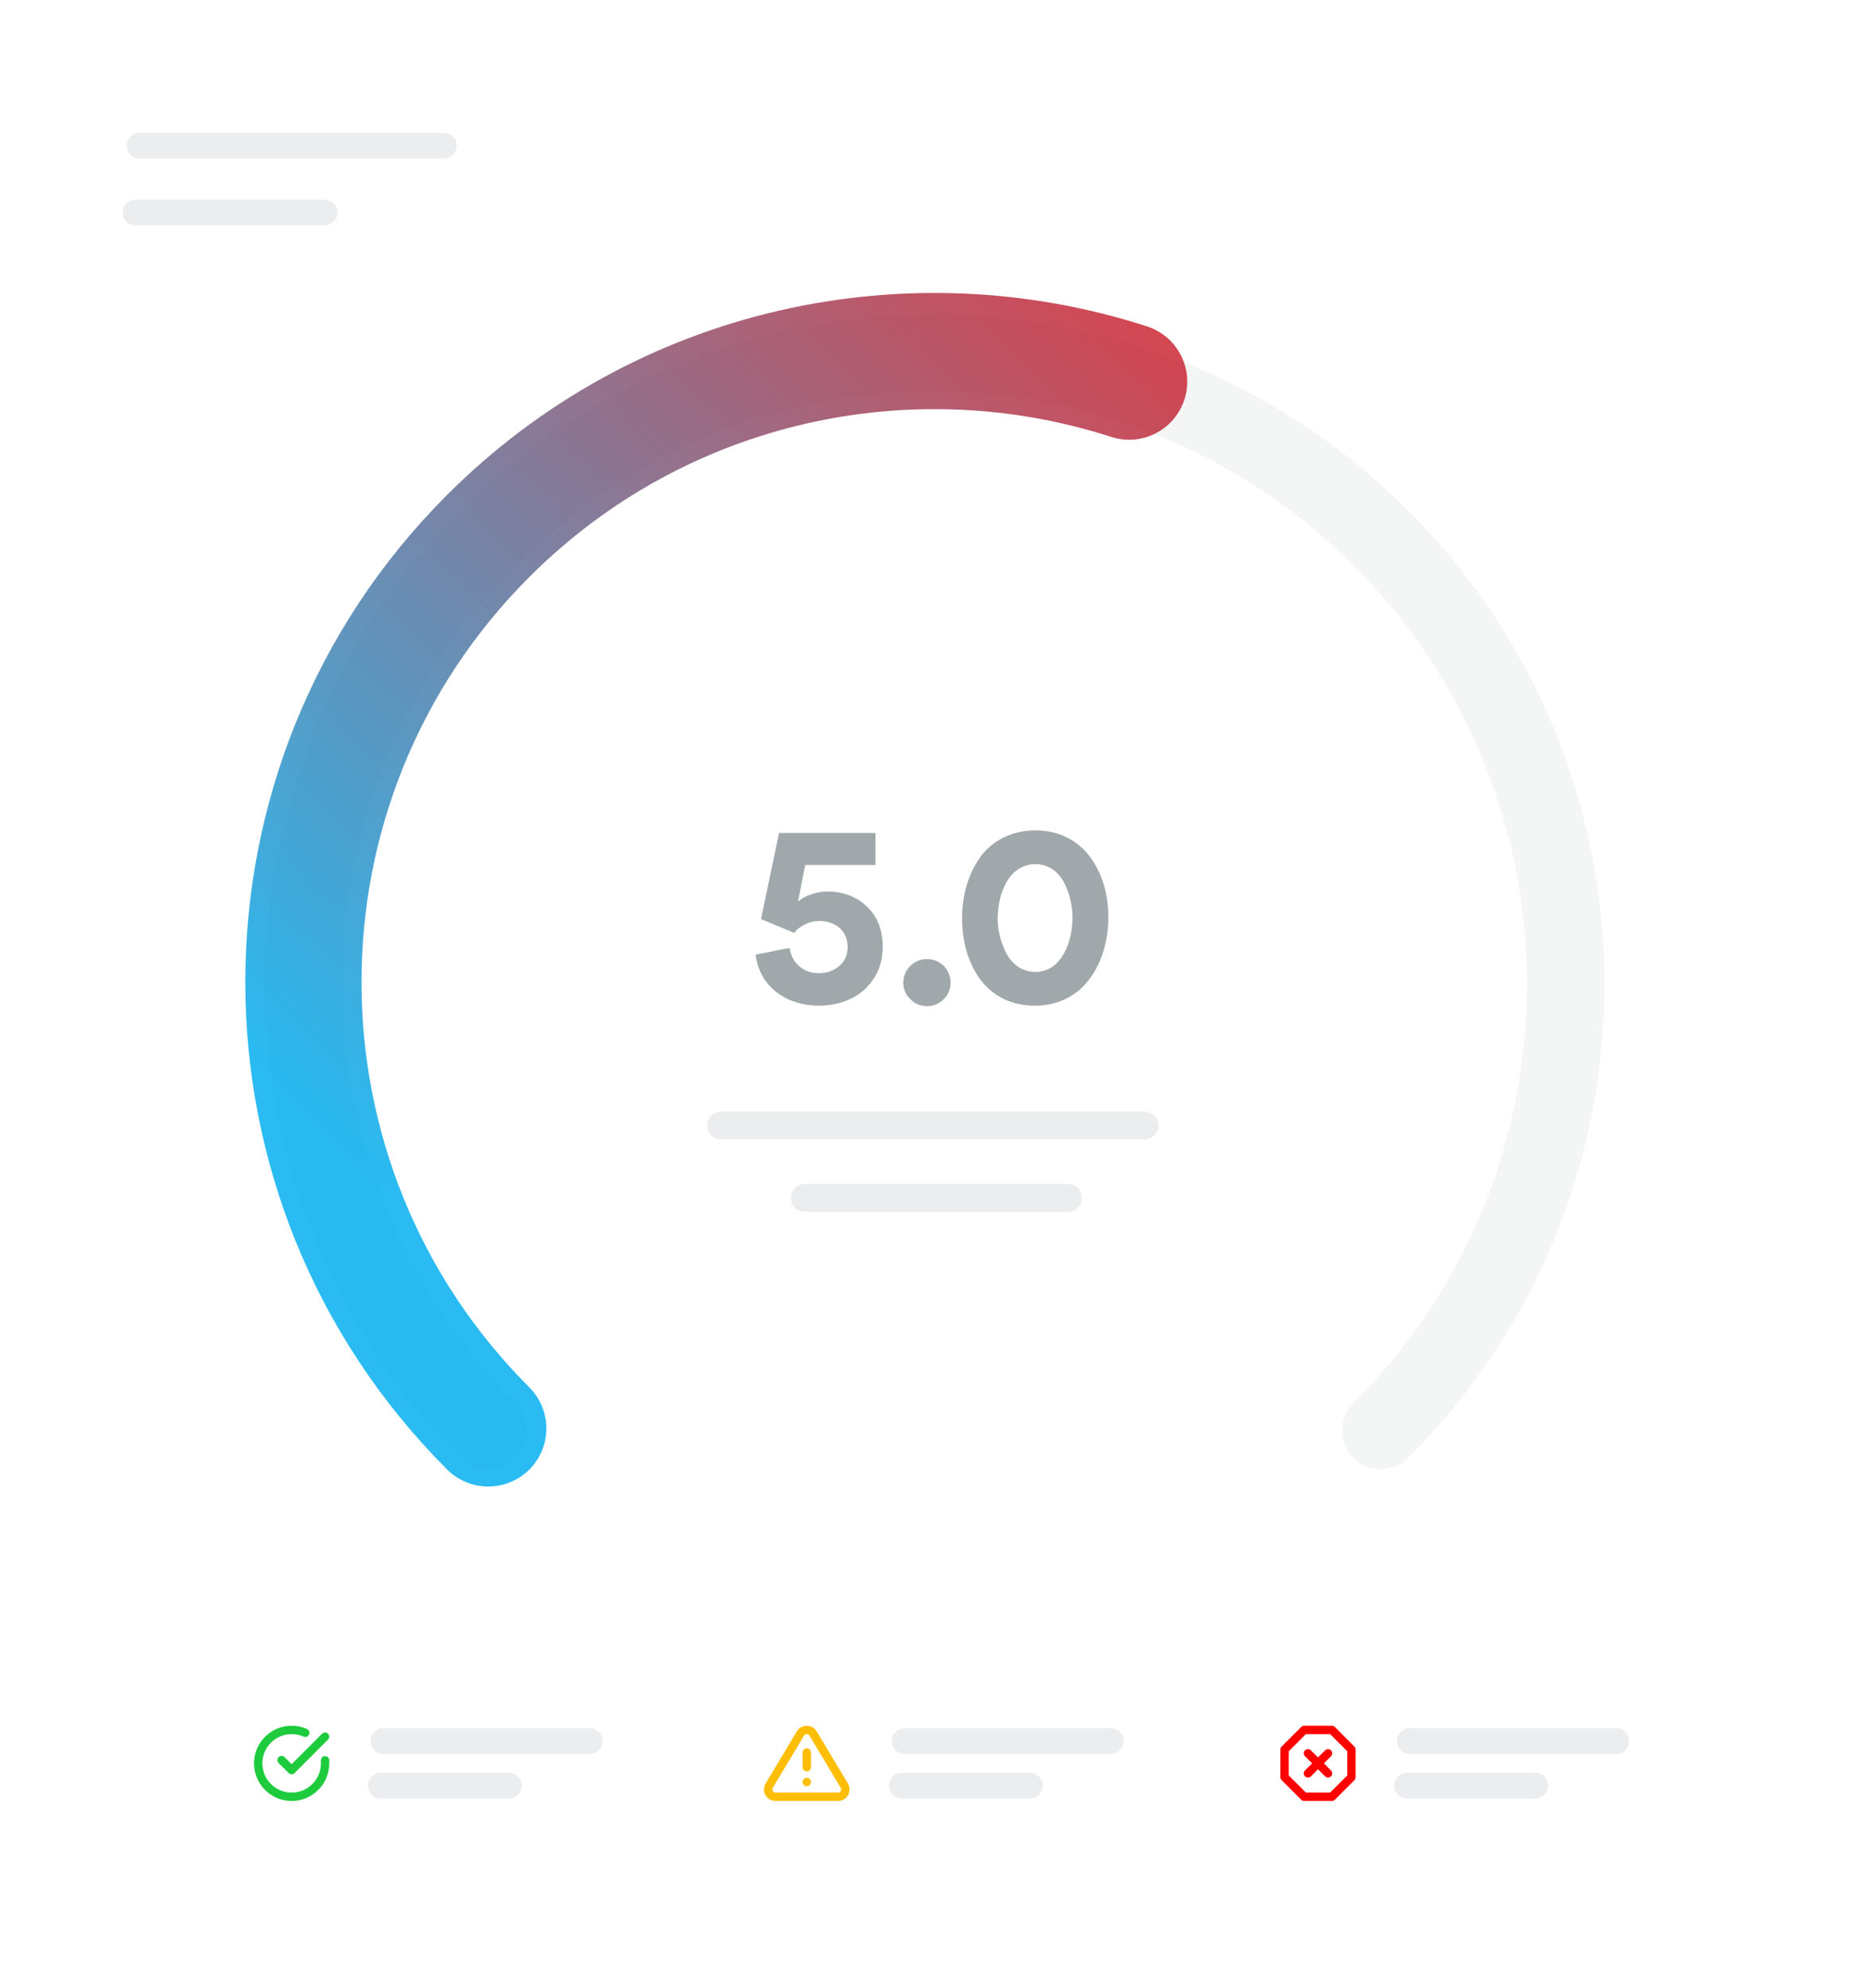 <?xml version="1.0" encoding="UTF-8" standalone="no"?>
<svg width="290" height="308" viewBox="0 0 290 308" fill="none" xmlns="http://www.w3.org/2000/svg">
<rect width="290" height="308" fill="white"/>
<path d="M21.637 22.579H68.736" stroke="#A0A8AB" stroke-opacity="0.2" stroke-width="4" stroke-linecap="round"/>
<path d="M21 32.937H50.278" stroke="#A0A8AB" stroke-opacity="0.2" stroke-width="4" stroke-linecap="round"/>
<path d="M213.91 221.615C252.093 183.432 252.093 121.525 213.91 83.342C175.727 45.159 113.82 45.159 75.637 83.342C37.454 121.525 37.454 183.432 75.637 221.615" stroke="#A0A8AB" stroke-opacity="0.12" stroke-width="12" stroke-linecap="round"/>
<path d="M75.637 221.295C37.454 183.112 37.454 121.205 75.637 83.022C102.497 56.162 141.098 48.197 174.92 59.127" stroke="url(#paint0_linear_385_1423)" stroke-opacity="0.84" stroke-width="18" stroke-linecap="round"/>
<path d="M126.812 155.8C122.063 155.8 117.676 153.045 117.06 147.897L122.316 146.846C122.498 148.042 123.005 148.984 123.839 149.709C124.636 150.398 125.652 150.761 126.884 150.761C128.08 150.761 129.132 150.398 130.002 149.673C130.872 148.912 131.307 147.933 131.307 146.737C131.307 145.468 130.872 144.453 130.038 143.728C129.204 143.039 128.153 142.676 126.848 142.676C126.159 142.676 125.47 142.858 124.745 143.184C123.984 143.547 123.44 143.982 123.041 144.525L117.893 142.386L120.685 129.045H135.621V134.012H124.745L123.621 139.667C124.165 139.196 124.854 138.797 125.724 138.544C126.522 138.254 127.319 138.109 128.08 138.109C130.618 138.109 132.721 138.906 134.316 140.465C135.947 142.024 136.745 144.09 136.745 146.628C136.745 148.513 136.31 150.144 135.404 151.522C134.497 152.936 133.301 154.024 131.814 154.712C130.328 155.437 128.661 155.8 126.812 155.8ZM143.599 155.872C142.584 155.872 141.75 155.51 141.025 154.785C140.3 154.096 139.938 153.226 139.938 152.247C139.938 151.232 140.3 150.362 141.025 149.637C141.75 148.948 142.584 148.586 143.599 148.586C144.614 148.586 145.484 148.948 146.209 149.637C146.898 150.362 147.261 151.232 147.261 152.247C147.261 153.226 146.898 154.096 146.209 154.785C145.484 155.51 144.614 155.872 143.599 155.872ZM149.036 142.241C149.036 138.689 150.015 135.39 151.828 132.816C153.64 130.278 156.685 128.647 160.42 128.647C164.915 128.647 168.141 131.003 169.881 134.375C171.15 136.659 171.694 139.305 171.694 142.096C171.694 146.338 170.316 150.362 167.634 152.972C165.857 154.712 163.283 155.8 160.311 155.8C155.743 155.8 152.516 153.443 150.813 150.036C149.58 147.716 149.036 145.069 149.036 142.241ZM154.764 139.994C154.365 142.169 154.51 144.417 155.417 146.628C156.214 148.839 157.882 150.543 160.383 150.58C164.552 150.58 166.147 145.685 166.147 142.205C166.147 140.356 165.712 138.435 164.842 136.731C163.972 135.027 162.377 133.867 160.383 133.867C158.788 133.867 157.374 134.665 156.504 135.788C155.634 136.912 155.018 138.471 154.764 139.994Z" fill="#A0A8AB"/>
<path d="M111.737 174.358H177.314" stroke="#A0A8AB" stroke-opacity="0.2" stroke-width="4.316" stroke-linecap="round"/>
<path d="M124.685 185.579H165.449" stroke="#A0A8AB" stroke-opacity="0.2" stroke-width="4.316" stroke-linecap="round"/>
<path d="M50.358 272.705V273.182C50.357 274.299 49.996 275.385 49.327 276.28C48.658 277.174 47.718 277.829 46.647 278.145C45.576 278.462 44.432 278.424 43.384 278.037C42.337 277.65 41.442 276.935 40.834 275.998C40.227 275.061 39.938 273.953 40.011 272.838C40.085 271.724 40.516 270.663 41.242 269.814C41.968 268.965 42.948 268.373 44.038 268.127C45.127 267.881 46.267 267.994 47.287 268.448" stroke="#1ECB3D" stroke-width="1.295" stroke-linecap="round" stroke-linejoin="round"/>
<path d="M50.358 269.039L45.179 274.223L43.625 272.669" stroke="#1ECB3D" stroke-width="1.295" stroke-linecap="round" stroke-linejoin="round"/>
<path d="M59.42 269.726H91.357" stroke="#A0A8AB" stroke-opacity="0.2" stroke-width="4" stroke-linecap="round"/>
<path d="M58.988 276.631H78.841" stroke="#A0A8AB" stroke-opacity="0.2" stroke-width="4" stroke-linecap="round"/>
<path d="M124 268.551L119.153 276.642C119.053 276.815 119.001 277.011 119 277.211C118.999 277.41 119.051 277.607 119.15 277.781C119.249 277.954 119.392 278.099 119.564 278.2C119.736 278.301 119.932 278.356 120.132 278.358H129.824C130.024 278.356 130.22 278.301 130.392 278.2C130.564 278.099 130.707 277.954 130.806 277.781C130.905 277.607 130.957 277.41 130.956 277.211C130.956 277.011 130.903 276.815 130.803 276.642L125.956 268.551C125.854 268.383 125.711 268.244 125.539 268.147C125.368 268.051 125.175 268 124.978 268C124.781 268 124.588 268.051 124.417 268.147C124.245 268.244 124.102 268.383 124 268.551Z" stroke="#FEBE05" stroke-width="1.295" stroke-linecap="round" stroke-linejoin="round"/>
<path d="M124.979 271.492V273.781" stroke="#FEBE05" stroke-width="1.295" stroke-linecap="round" stroke-linejoin="round"/>
<path d="M124.979 276.069H124.984" stroke="#FEBE05" stroke-width="1.295" stroke-linecap="round" stroke-linejoin="round"/>
<path d="M140.146 269.726H172.083" stroke="#A0A8AB" stroke-opacity="0.2" stroke-width="4" stroke-linecap="round"/>
<path d="M139.715 276.632H159.567" stroke="#A0A8AB" stroke-opacity="0.2" stroke-width="4" stroke-linecap="round"/>
<path d="M202.035 268H206.323L209.358 271.035V275.323L206.323 278.358H202.035L199 275.323V271.035L202.035 268Z" stroke="#FF0000" stroke-width="1.295" stroke-linecap="round" stroke-linejoin="round"/>
<path d="M205.732 271.625L202.625 274.733" stroke="#FF0000" stroke-width="1.295" stroke-linecap="round" stroke-linejoin="round"/>
<path d="M202.625 271.625L205.732 274.733" stroke="#FF0000" stroke-width="1.295" stroke-linecap="round" stroke-linejoin="round"/>
<path d="M218.421 269.726H250.358" stroke="#A0A8AB" stroke-opacity="0.2" stroke-width="4" stroke-linecap="round"/>
<path d="M217.99 276.632H237.842" stroke="#A0A8AB" stroke-opacity="0.2" stroke-width="4" stroke-linecap="round"/>
<defs>
<linearGradient id="paint0_linear_385_1423" x1="53.037" y1="178.5" x2="208.037" y2="15" gradientUnits="userSpaceOnUse">
<stop stop-color="#00AEEF"/>
<stop offset="1" stop-color="#FF0000"/>
</linearGradient>
</defs>
</svg>
